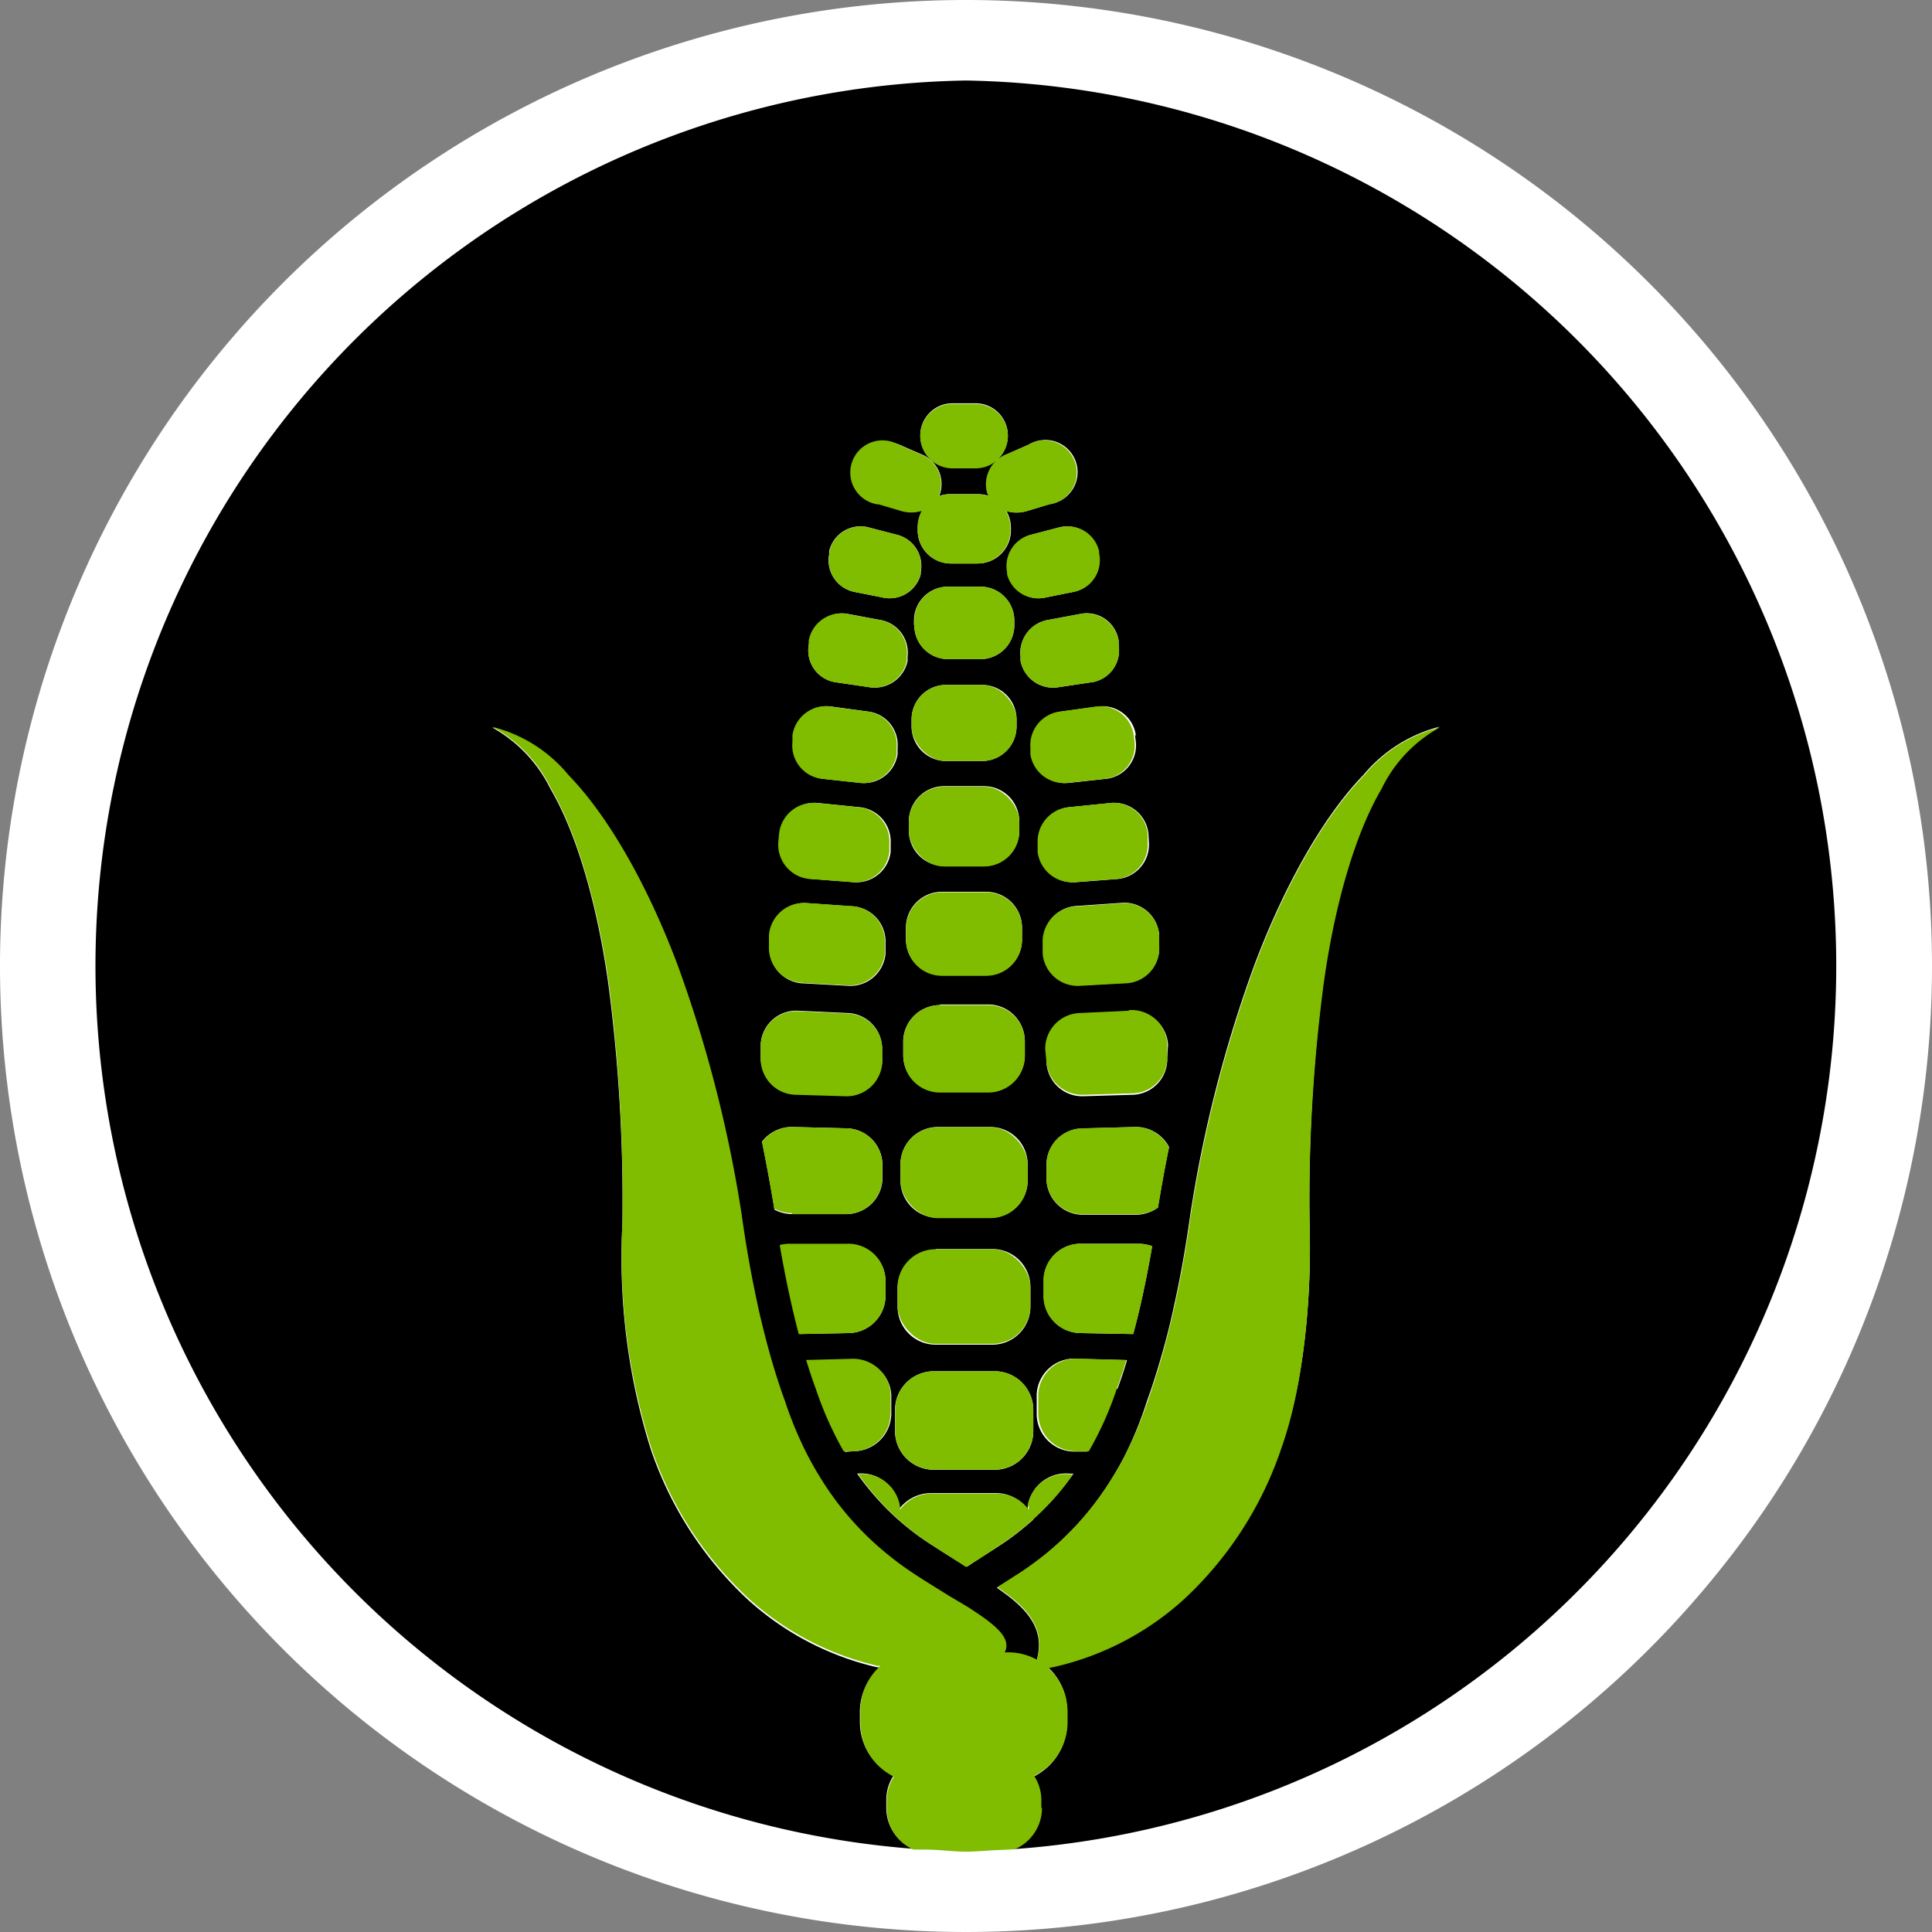 <svg xmlns="http://www.w3.org/2000/svg" xmlns:xlink="http://www.w3.org/1999/xlink" viewBox="0 0 120 120"><rect x="0" y="0" width="120" height="120" fill="#808080" stroke="none"/><defs><style>.cls-1{fill:none;}.cls-2{clip-path:url(#clip-path);}.cls-3{fill:#fff;}.cls-4{fill:#80bc00;}</style><clipPath id="clip-path"><rect class="cls-1" width="120" height="120"/></clipPath></defs><g id="Layer_2" data-name="Layer 2"><g id="Layer_1-2" data-name="Layer 1"><g id="Ingredient"><g class="cls-2"><g class="cls-2"><path class="cls-3" d="M120,60A60,60,0,1,1,60,0a60,60,0,0,1,60,60"/><path d="M60,5a55,55,0,0,0-3.29,109.83,2.77,2.77,0,0,1-1.66-2.54v-.49a2.75,2.75,0,0,1,.44-1.5A3.74,3.74,0,0,1,53.41,107v-.66a3.67,3.67,0,0,1,.12-.94,3.77,3.77,0,0,1,1.12-1.84l-.16,0a17.93,17.93,0,0,1-8.09-4.25,22.67,22.67,0,0,1-6-9.36A39.67,39.67,0,0,1,38.66,76,103.69,103.69,0,0,0,37.77,61c-.69-4.84-1.94-9.21-3.58-12a8.77,8.77,0,0,0-3.63-3.82,9.09,9.09,0,0,1,4.73,3c2.47,2.55,4.9,6.84,6.75,11.75a81.39,81.39,0,0,1,4,15.57c.19,1.38.41,2.68.64,3.88.19,1,.4,2,.61,2.84s.46,1.81.7,2.61.48,1.54.72,2.21a24.81,24.81,0,0,0,1.41,3.35c.25.48.5.93.77,1.36a18.48,18.48,0,0,0,4.34,4.93l.15.12c.46.35.92.68,1.39,1s.87.56,1.29.82l.95.59,1,.59c1.57,1,2.59,1.78,2.46,2.57a.71.71,0,0,1-.1.3h.22a3.68,3.68,0,0,1,1.8.46,3.78,3.78,0,0,0,.1-.46c.23-1.48-.58-2.55-1.89-3.56-.22-.16-.44-.33-.68-.49.42-.26.85-.53,1.29-.82s.76-.51,1.13-.79l.28-.21a18.59,18.59,0,0,0,4.46-5c.27-.43.53-.89.77-1.36A23.21,23.21,0,0,0,71.25,87c.23-.63.46-1.34.69-2.1.3-1,.58-2,.86-3.24.08-.36.16-.72.24-1.1.33-1.54.63-3.24.89-5.1a80.66,80.66,0,0,1,4-15.57c1.85-4.91,4.28-9.2,6.75-11.75a9.09,9.09,0,0,1,4.73-3,8.77,8.77,0,0,0-3.63,3.82c-1.64,2.83-2.9,7.2-3.58,12A103.69,103.69,0,0,0,81.34,76c.15,5-.46,10.32-1.77,13.86a22.67,22.67,0,0,1-6,9.36,17.93,17.93,0,0,1-8.09,4.25l-.39.08a3.74,3.74,0,0,1,1.09,1.86,4.14,4.14,0,0,1,.1.87V107a3.74,3.74,0,0,1-2.08,3.35,2.76,2.76,0,0,1,.45,1.5v.49A2.79,2.79,0,0,1,63,114.85,55,55,0,0,0,60,5M72.5,65.7A2.21,2.21,0,0,1,70.3,68l-3,.09A2.22,2.22,0,0,1,65,66l0-.81a2.23,2.23,0,0,1,2.18-2.24l3-.14a2.22,2.22,0,0,1,2.37,2.08ZM72,58.79a2.17,2.17,0,0,1-2.11,2.26l-2.73.15a2.19,2.19,0,0,1-2.35-2l0-.68a2.18,2.18,0,0,1,2.09-2.25l2.73-.19a2.17,2.17,0,0,1,2.37,2Zm-.64-6.46a2.14,2.14,0,0,1-2,2.27l-2.48.19a2.15,2.15,0,0,1-2.35-1.87l-.05-.54a2.15,2.15,0,0,1,2-2.25l2.47-.25a2.14,2.14,0,0,1,2.38,1.89Zm-.86-6.66.05.42a2.09,2.09,0,0,1-1.9,2.29l-2.21.24a2.11,2.11,0,0,1-2.36-1.77l0-.4a2.1,2.1,0,0,1,1.88-2.26l2.2-.3a2.09,2.09,0,0,1,2.39,1.78M58.77,42.54H61a2.14,2.14,0,0,1,2.14,2.14v.44A2.15,2.15,0,0,1,61,47.27H58.77a2.15,2.15,0,0,1-2.15-2.15v-.44a2.14,2.14,0,0,1,2.15-2.14m-2-3.71v-.28a2.1,2.1,0,0,1,2.11-2.11h2A2.1,2.1,0,0,1,63,38.55v.28a2.1,2.1,0,0,1-2.1,2.11h-2a2.1,2.1,0,0,1-2.11-2.11m1.85,10h2.48a2.19,2.19,0,0,1,2.19,2.19v.58a2.19,2.19,0,0,1-2.19,2.19H58.64a2.19,2.19,0,0,1-2.19-2.19v-.58a2.19,2.19,0,0,1,2.19-2.19m-.13,6.56h2.74a2.23,2.23,0,0,1,2.23,2.23v.72a2.23,2.23,0,0,1-2.23,2.24H58.51a2.24,2.24,0,0,1-2.24-2.24v-.72a2.23,2.23,0,0,1,2.24-2.23m-.13,7h3a2.27,2.27,0,0,1,2.27,2.27v.87a2.27,2.27,0,0,1-2.27,2.28h-3a2.28,2.28,0,0,1-2.28-2.28V64.7a2.28,2.28,0,0,1,2.28-2.27M58.24,70h3.27a2.32,2.32,0,0,1,2.32,2.32v1a2.32,2.32,0,0,1-2.32,2.32H58.24a2.32,2.32,0,0,1-2.31-2.32v-1A2.32,2.32,0,0,1,58.24,70m-.12,7.58h3.52A2.36,2.36,0,0,1,64,80v1.16a2.36,2.36,0,0,1-2.36,2.36H58.12a2.36,2.36,0,0,1-2.37-2.36V80a2.37,2.37,0,0,1,2.37-2.36M58,85.17h3.78a2.4,2.4,0,0,1,2.4,2.41v1.3a2.4,2.4,0,0,1-2.4,2.41H58a2.41,2.41,0,0,1-2.41-2.41v-1.3A2.41,2.41,0,0,1,58,85.17M69.48,39.79l0,.28a2,2,0,0,1-1.77,2.32l-1.94.29a2.06,2.06,0,0,1-2.38-1.62l0-.27a2.07,2.07,0,0,1,1.74-2.29l1.93-.36a2,2,0,0,1,2.42,1.65m-1.25-5.55,0,.14a2,2,0,0,1-1.6,2.39L65,37.1a2,2,0,0,1-2.41-1.43l0-.13A2,2,0,0,1,64.1,33.2l1.64-.43a2,2,0,0,1,2.49,1.47m-9.07-9.19H60.6a2,2,0,0,1,0,4H59.16a2,2,0,1,1,0-4m-5.91,3.74a1.94,1.94,0,0,1,2.61-1.17l1.33.58a2,2,0,0,1,1.22,2.4.67.67,0,0,1-.09.21,2.06,2.06,0,0,1,.7-.12h1.71a2.06,2.06,0,0,1,.7.12,2.2,2.2,0,0,1-.09-.21,2,2,0,0,1,1.23-2.4l1.32-.58a2,2,0,1,1,1.31,3.69l-1.38.42a2.19,2.19,0,0,1-1.32,0,2.09,2.09,0,0,1,.29,1.05v.14A2.06,2.06,0,0,1,60.73,35H59A2.06,2.06,0,0,1,57,32.89v-.14a2.09,2.09,0,0,1,.29-1.05,2.19,2.19,0,0,1-1.32,0l-1.38-.42a1.93,1.93,0,0,1-1.3-2.52M51.5,34.38l0-.14A2,2,0,0,1,54,32.77l1.65.43a2,2,0,0,1,1.54,2.34l0,.13a2,2,0,0,1-2.42,1.43l-1.67-.33a2,2,0,0,1-1.59-2.39m-1.23,5.41a2.05,2.05,0,0,1,2.43-1.65l1.92.36a2.06,2.06,0,0,1,1.74,2.29l0,.27a2.08,2.08,0,0,1-2.38,1.62L52,42.39a2,2,0,0,1-1.77-2.32Zm-1,5.88a2.09,2.09,0,0,1,2.4-1.78l2.2.3a2.09,2.09,0,0,1,1.87,2.26l0,.4a2.11,2.11,0,0,1-2.37,1.77l-2.2-.24a2.1,2.1,0,0,1-1.91-2.29Zm-.81,6.1a2.15,2.15,0,0,1,2.38-1.89l2.47.25a2.14,2.14,0,0,1,2,2.25l0,.54a2.14,2.14,0,0,1-2.35,1.87l-2.47-.19a2.14,2.14,0,0,1-2-2.27ZM47.8,58.1a2.18,2.18,0,0,1,2.37-2l2.74.19A2.19,2.19,0,0,1,55,58.55l0,.68a2.19,2.19,0,0,1-2.35,2l-2.74-.15a2.17,2.17,0,0,1-2.11-2.26Zm-.55,7.6,0-.84a2.21,2.21,0,0,1,2.36-2.08l3,.14a2.22,2.22,0,0,1,2.18,2.24l0,.81A2.22,2.22,0,0,1,52.46,68l-3-.09a2.22,2.22,0,0,1-2.21-2.25m.84,9.38c-.2-1.21-.45-2.61-.76-4.13A2.33,2.33,0,0,1,49.27,70l3.26.08a2.28,2.28,0,0,1,2.28,2.23l0,.94a2.26,2.26,0,0,1-2.34,2.16H49.19a2.32,2.32,0,0,1-1.09-.28h0a.09.09,0,0,1,0,0m.34,2.25a2.57,2.57,0,0,1,.62-.08h3.53A2.31,2.31,0,0,1,55,79.46v1.09a2.32,2.32,0,0,1-2.33,2.25l-3,.06c-.4-1.52-.81-3.36-1.18-5.53m4,12.85a20.82,20.82,0,0,1-1.73-3.88.06.06,0,0,1,0,0c-.19-.51-.39-1.11-.6-1.79l2.72-.07a2.36,2.36,0,0,1,2.48,2.18l0,1.2A2.36,2.36,0,0,1,53,90.14ZM64.2,94.37c-.14.12-.28.25-.42.36A15.18,15.18,0,0,1,62.08,96c-.71.47-1.39.89-2,1.3H60c-.66-.41-1.34-.83-2.06-1.3a16,16,0,0,1-2-1.48l-.33-.29a17,17,0,0,1-2.37-2.7,2.38,2.38,0,0,1,2.6,2l0,.21a2.48,2.48,0,0,1,2-1h4a2.47,2.47,0,0,1,2,1l0-.21a2.4,2.4,0,0,1,2.61-2h.22a16,16,0,0,1-2.53,2.85m5.13-8.11v0a20.94,20.94,0,0,1-1.74,3.89l-.85,0a2.35,2.35,0,0,1-2.29-2.36l0-1.2A2.34,2.34,0,0,1,67,84.4l3,.08c-.2.68-.4,1.27-.59,1.78m1-3.4-3.25-.06a2.31,2.31,0,0,1-2.33-2.25V79.46a2.3,2.3,0,0,1,2.37-2.21H70.7a2.72,2.72,0,0,1,.86.15c-.37,2.14-.77,4-1.18,5.46M71.93,75a2.36,2.36,0,0,1-1.37.45H67.3A2.26,2.26,0,0,1,65,73.26v-.94a2.26,2.26,0,0,1,2.27-2.23L70.48,70a2.32,2.32,0,0,1,2.13,1.24c-.28,1.36-.5,2.61-.68,3.71"/><path class="cls-4" d="M68.92,49.88l-2.47.25a2.14,2.14,0,0,0-2,2.25l0,.54a2.15,2.15,0,0,0,2.35,1.87l2.48-.19a2.13,2.13,0,0,0,2-2.27l0-.56a2.14,2.14,0,0,0-2.38-1.89"/><path class="cls-4" d="M70.1,62.78l-3,.14a2.22,2.22,0,0,0-2.18,2.24L65,66A2.23,2.23,0,0,0,67.3,68l3-.09a2.2,2.2,0,0,0,2.2-2.25l0-.84a2.22,2.22,0,0,0-2.37-2.08"/><path class="cls-4" d="M69.58,56.11l-2.73.19a2.19,2.19,0,0,0-2.09,2.25l0,.68a2.19,2.19,0,0,0,2.35,2l2.73-.15A2.17,2.17,0,0,0,72,58.79l0-.69a2.17,2.17,0,0,0-2.37-2"/><path class="cls-4" d="M65.74,32.77l-1.64.43a2,2,0,0,0-1.55,2.34l0,.13A2,2,0,0,0,65,37.1l1.67-.33a2,2,0,0,0,1.6-2.39l0-.14a2,2,0,0,0-2.49-1.47"/><path class="cls-4" d="M65.13,38.5a2.07,2.07,0,0,0-1.74,2.29l0,.27a2.06,2.06,0,0,0,2.38,1.62l1.94-.29a2,2,0,0,0,1.77-2.32l0-.28a2.05,2.05,0,0,0-2.42-1.65Z"/><path class="cls-4" d="M70.48,70l-3.26.08A2.26,2.26,0,0,0,65,72.32v.94a2.26,2.26,0,0,0,2.34,2.16h3.26A2.36,2.36,0,0,0,71.93,75c.18-1.1.4-2.35.68-3.71A2.32,2.32,0,0,0,70.48,70"/><path class="cls-4" d="M64.49,86.57l0,1.21a2.35,2.35,0,0,0,2.29,2.36l.85,0a20.94,20.94,0,0,0,1.74-3.89.06.06,0,0,0,0,0c.19-.51.39-1.1.59-1.78l-3-.08a2.34,2.34,0,0,0-2.47,2.17"/><path class="cls-4" d="M67.18,77.25a2.3,2.3,0,0,0-2.37,2.21v1.08a2.31,2.31,0,0,0,2.33,2.26l3.25.06c.4-1.5.81-3.32,1.18-5.46a2.47,2.47,0,0,0-.86-.15Z"/><path class="cls-4" d="M59.16,29.09H60.6a2,2,0,0,0,0-4H59.16a2,2,0,1,0,0,4"/><path class="cls-4" d="M49.87,61.05l2.74.15a2.19,2.19,0,0,0,2.35-2l0-.67a2.19,2.19,0,0,0-2.09-2.25l-2.74-.19a2.18,2.18,0,0,0-2.37,2l0,.69a2.17,2.17,0,0,0,2.11,2.26"/><path class="cls-4" d="M50.42,54.6l2.47.19a2.14,2.14,0,0,0,2.35-1.87l0-.54a2.14,2.14,0,0,0-2-2.25l-2.47-.25a2.15,2.15,0,0,0-2.38,1.89l-.05.56a2.14,2.14,0,0,0,2,2.27"/><path class="cls-4" d="M51.12,48.38l2.21.24a2.11,2.11,0,0,0,2.36-1.76l0-.41a2.08,2.08,0,0,0-1.87-2.26l-2.2-.3a2.1,2.1,0,0,0-2.4,1.78l0,.42a2.08,2.08,0,0,0,1.9,2.29"/><path class="cls-4" d="M49.46,68l3,.09A2.22,2.22,0,0,0,54.8,66l0-.81a2.23,2.23,0,0,0-2.19-2.24l-3-.14a2.21,2.21,0,0,0-2.36,2.08l0,.84A2.22,2.22,0,0,0,49.46,68"/><path class="cls-4" d="M52,42.39l1.94.29a2.08,2.08,0,0,0,2.38-1.62l0-.27a2.05,2.05,0,0,0-1.73-2.29l-1.93-.36a2.06,2.06,0,0,0-2.43,1.65l0,.28A2,2,0,0,0,52,42.39"/><path class="cls-4" d="M54.55,31.32l1.39.41a2.16,2.16,0,0,0,1.31,0A2.09,2.09,0,0,0,57,32.75v.14A2.07,2.07,0,0,0,59,35h1.7a2.07,2.07,0,0,0,2.06-2.07v-.14a2.09,2.09,0,0,0-.29-1.05,2.19,2.19,0,0,0,1.32,0l1.38-.41a2,2,0,1,0-1.31-3.7l-1.32.58a2,2,0,0,0-1.23,2.41l.09.21a1.82,1.82,0,0,0-.7-.13H59a1.87,1.87,0,0,0-.71.13,1,1,0,0,0,.09-.21,2,2,0,0,0-1.22-2.41l-1.33-.58a2,2,0,1,0-1.31,3.7"/><path class="cls-4" d="M53.09,36.77l1.67.33a2,2,0,0,0,2.42-1.43l0-.13a2,2,0,0,0-1.54-2.34L54,32.77a2,2,0,0,0-2.48,1.47l0,.14a2,2,0,0,0,1.59,2.39"/><path class="cls-4" d="M58,85.17h3.78a2.4,2.4,0,0,1,2.4,2.4v1.3a2.41,2.41,0,0,1-2.41,2.41H58a2.4,2.4,0,0,1-2.4-2.4v-1.3A2.41,2.41,0,0,1,58,85.17Z"/><path class="cls-4" d="M65.9,44.19A2.1,2.1,0,0,0,64,46.45l0,.41a2.11,2.11,0,0,0,2.36,1.76l2.21-.24a2.08,2.08,0,0,0,1.9-2.29l-.05-.42a2.1,2.1,0,0,0-2.39-1.78Z"/><path class="cls-4" d="M55.32,87.78l0-1.21A2.35,2.35,0,0,0,52.8,84.4l-2.73.07c.21.68.41,1.28.6,1.79a.06.06,0,0,0,0,0,21.81,21.81,0,0,0,1.73,3.88l.61,0a2.36,2.36,0,0,0,2.3-2.36"/><path class="cls-4" d="M55,80.54V79.46a2.31,2.31,0,0,0-2.37-2.21H49.06a2.59,2.59,0,0,0-.63.08c.37,2.16.78,4,1.18,5.53l3-.06A2.32,2.32,0,0,0,55,80.54"/><path class="cls-4" d="M63.9,93.56l0,.21a2.47,2.47,0,0,0-2-1h-4a2.44,2.44,0,0,0-2,1l0-.21a2.38,2.38,0,0,0-2.59-2,16.44,16.44,0,0,0,2.36,2.7l.33.29a15.35,15.35,0,0,0,2,1.48c.71.47,1.39.89,2,1.3H60c.66-.41,1.34-.83,2-1.3a15.18,15.18,0,0,0,1.7-1.25l.42-.36a16,16,0,0,0,2.53-2.85h-.22a2.39,2.39,0,0,0-2.61,2"/><path class="cls-4" d="M49.19,75.41h3.26a2.27,2.27,0,0,0,2.35-2.16v-.94a2.27,2.27,0,0,0-2.28-2.23L49.27,70a2.34,2.34,0,0,0-1.94.94c.31,1.52.56,2.92.76,4.13a.09.09,0,0,0,0,0h0a2.35,2.35,0,0,0,1.09.28"/><path class="cls-4" d="M64.68,112.29v-.49a2.76,2.76,0,0,0-.45-1.5A3.74,3.74,0,0,0,66.31,107v-.66a4.14,4.14,0,0,0-.1-.87,3.74,3.74,0,0,0-1.09-1.86l.39-.08a17.88,17.88,0,0,0,8.09-4.25,22.67,22.67,0,0,0,6-9.36C80.88,86.33,81.49,81,81.34,76A103.69,103.69,0,0,1,82.23,61c.68-4.84,1.94-9.21,3.58-12a8.62,8.62,0,0,1,3.63-3.82,8.92,8.92,0,0,0-4.73,3c-2.47,2.54-4.9,6.83-6.75,11.74a81.39,81.39,0,0,0-4,15.57c-.26,1.86-.56,3.56-.89,5.1-.08.38-.16.74-.24,1.1-.28,1.19-.56,2.26-.86,3.24-.23.76-.46,1.46-.68,2.1a24.38,24.38,0,0,1-1.42,3.37c-.24.47-.5.93-.77,1.36a18.59,18.59,0,0,1-4.46,5l-.28.21c-.37.28-.75.55-1.13.79s-.87.56-1.29.82c.24.16.46.32.68.49,1.32,1,2.12,2.08,1.89,3.56a3.78,3.78,0,0,1-.1.46,3.68,3.68,0,0,0-1.8-.46h-.22a.91.91,0,0,0,.11-.3c.12-.79-.9-1.57-2.47-2.57l-1-.59-.95-.59c-.42-.26-.85-.53-1.29-.82s-.93-.63-1.39-1l-.15-.12a18.65,18.65,0,0,1-4.34-4.93c-.27-.43-.52-.88-.77-1.36A23.59,23.59,0,0,1,48.75,87c-.25-.67-.49-1.41-.73-2.21s-.47-1.67-.7-2.61-.41-1.83-.61-2.84c-.23-1.2-.45-2.5-.64-3.88a81.39,81.39,0,0,0-4-15.57c-1.85-4.91-4.28-9.2-6.75-11.74a8.92,8.92,0,0,0-4.73-3,8.62,8.62,0,0,1,3.63,3.82c1.64,2.82,2.89,7.19,3.58,12A103.69,103.69,0,0,1,38.66,76a39.67,39.67,0,0,0,1.77,13.86,22.67,22.67,0,0,0,6,9.36,17.93,17.93,0,0,0,8.09,4.25l.16,0a3.85,3.85,0,0,0-1.12,1.84,3.67,3.67,0,0,0-.12.94V107a3.74,3.74,0,0,0,2.08,3.35,2.75,2.75,0,0,0-.44,1.5v.49a2.77,2.77,0,0,0,1.66,2.54l.72,0c.86,0,1.7.13,2.57.13.68,0,1.34-.08,2-.1l1-.05a2.79,2.79,0,0,0,1.69-2.56"/><rect class="cls-4" x="56.62" y="42.54" width="6.52" height="4.73" rx="2.15"/><rect class="cls-4" x="55.93" y="70.01" width="7.9" height="5.65" rx="2.32"/><path class="cls-4" d="M58.38,62.43h3a2.28,2.28,0,0,1,2.28,2.28v.87a2.28,2.28,0,0,1-2.28,2.28h-3a2.27,2.27,0,0,1-2.27-2.27V64.7A2.28,2.28,0,0,1,58.38,62.43Z"/><path class="cls-4" d="M58.51,55.42h2.74a2.23,2.23,0,0,1,2.23,2.23v.73a2.23,2.23,0,0,1-2.23,2.23H58.51a2.23,2.23,0,0,1-2.23-2.23v-.72A2.24,2.24,0,0,1,58.51,55.42Z"/><path class="cls-4" d="M58.9,40.94h2A2.1,2.1,0,0,0,63,38.83v-.28a2.1,2.1,0,0,0-2.1-2.11h-2a2.1,2.1,0,0,0-2.11,2.11v.28a2.1,2.1,0,0,0,2.11,2.11"/><rect class="cls-4" x="55.75" y="77.59" width="8.25" height="5.88" rx="2.36"/><rect class="cls-4" x="56.45" y="48.86" width="6.86" height="4.96" rx="2.19"/></g></g></g></g></g></svg>